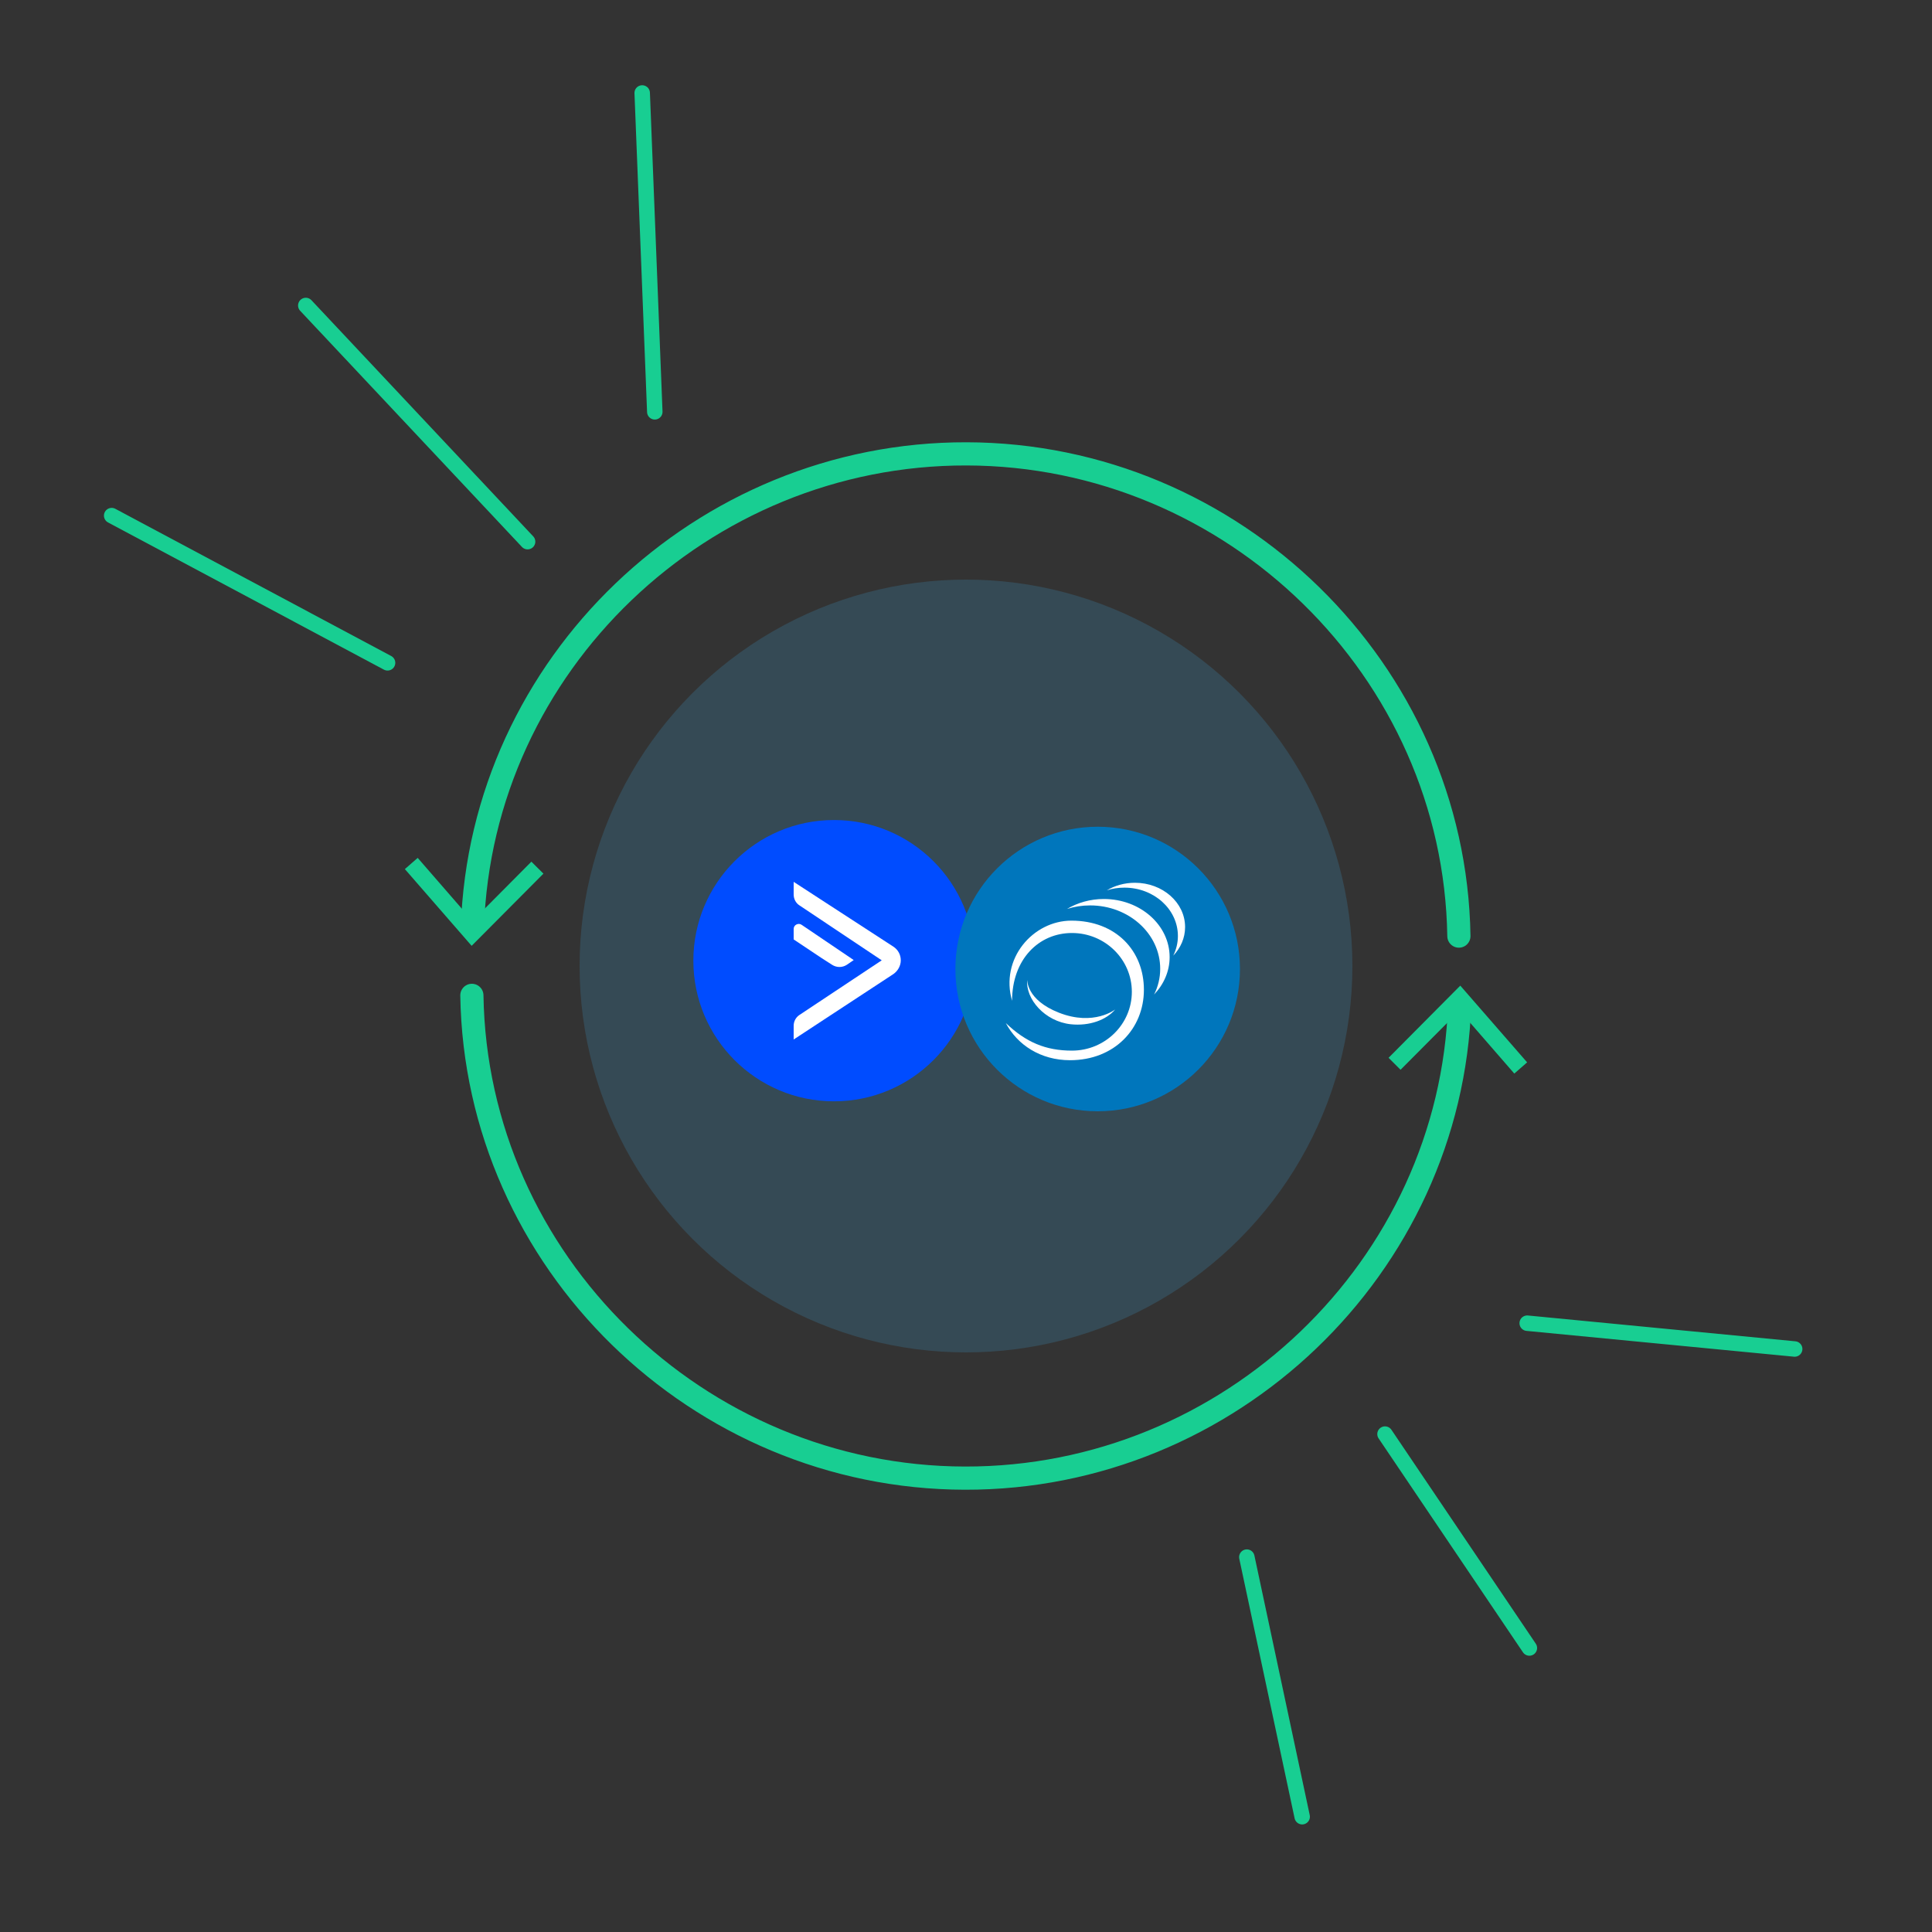 <svg xmlns="http://www.w3.org/2000/svg" id="Layer_1" viewBox="0 0 250 250"><rect x="0" y="0" width="250" height="250" fill="#333333" stroke="none"/><defs><style>.cls-1{fill:#004cff;}.cls-2{fill:#0076bc;}.cls-3{fill:#fff;}.cls-4{fill:#18ce92;}.cls-5{stroke-width:2px;}.cls-5,.cls-6{fill:none;stroke:#18ce92;stroke-linecap:round;stroke-linejoin:round;}.cls-7{fill:#3ea5dd;opacity:.2;}.cls-6{stroke-width:3px;}</style></defs><circle class="cls-7" cx="125" cy="125" r="50"></circle><g><g><path class="cls-6" d="M61.06,128.8c.54,34.43,29.24,62.41,63.81,62.47,34.24,.07,62.89-27.27,64.01-61.36"></path><polygon class="cls-4" points="197.61 137.47 195.95 138.92 188.86 130.76 181.23 138.43 179.68 136.88 188.96 127.54 197.61 137.47"></polygon></g><g><path class="cls-6" d="M188.78,121.13c-.54-34.39-29.21-62.33-63.72-62.4-34.2-.07-62.81,27.23-63.93,61.29"></path><polygon class="cls-4" points="52.39 112.46 54.05 111.01 61.14 119.17 68.76 111.5 70.32 113.05 61.03 122.39 52.39 112.46"></polygon></g></g><g><g><line class="cls-5" x1="197.62" y1="171.22" x2="232.23" y2="174.56"></line><line class="cls-5" x1="179.22" y1="185.57" x2="197.9" y2="213.25"></line><line class="cls-5" x1="161.34" y1="201.49" x2="168.5" y2="235.08"></line></g><g><line class="cls-5" x1="84.73" y1="53.29" x2="83.1" y2="12.03"></line><line class="cls-5" x1="68.27" y1="70.09" x2="39.57" y2="39.53"></line><line class="cls-5" x1="50.15" y1="85.77" x2="14.45" y2="66.72"></line></g></g><g><circle class="cls-1" cx="107.92" cy="124.31" r="18.2"></circle><path class="cls-3" d="M114.09,124.27l-10.65,7.07c-.49,.33-.74,.86-.74,1.4v1.77l12.91-8.47c.58-.41,.95-1.07,.95-1.77s-.33-1.36-.95-1.77l-12.91-8.39v1.64c0,.58,.29,1.11,.74,1.4l10.65,7.11Z"></path><path class="cls-3" d="M107.68,124.85c.58,.37,1.32,.37,1.89,0l.9-.62-6.74-4.56c-.41-.29-1.03,0-1.03,.53v1.36l3.5,2.34,1.48,.95Z"></path></g><g><path class="cls-2" d="M142.04,143.8c10.17,0,18.41-8.24,18.41-18.41s-8.24-18.41-18.41-18.41-18.41,8.24-18.41,18.41,8.24,18.41,18.41,18.41Z"></path><g><path class="cls-3" d="M130.96,129.53c0-5.41,3.47-8.8,7.75-8.8s7.75,3.41,7.75,7.61-3.47,7.61-7.75,7.61c-3.4,0-5.95-1.08-8.56-3.57,1.5,2.84,4.51,4.81,8.31,4.81,5.76,0,9.56-4.08,9.56-9.12s-3.61-8.94-9.38-8.94c-4.95,0-9.28,4.91-7.67,10.41Z"></path><path class="cls-3" d="M144.31,130.62c-1.16,1.37-3.34,2.17-5.74,1.92-3.37-.36-5.9-3.28-5.64-5.76,0,0-.16,2.59,4.09,4.26,4.53,1.78,7.29-.42,7.29-.42Z"></path><path class="cls-3" d="M151.35,123.85c0-4.15-3.81-7.52-8.51-7.52-1.77,0-3.41,.48-4.77,1.29,.94-.3,1.94-.46,2.99-.46,5.01,0,9.07,3.67,9.07,8.2,0,1.19-.28,2.31-.79,3.33,1.25-1.31,2.01-3,2.01-4.84Z"></path><path class="cls-3" d="M153.35,119.96c0-3.17-2.91-5.73-6.49-5.73-1.35,0-2.6,.36-3.64,.98,.71-.23,1.48-.35,2.28-.35,3.82,0,6.92,2.8,6.92,6.26,0,.9-.22,1.76-.6,2.54,.95-1,1.53-2.28,1.53-3.69Z"></path></g></g></svg>